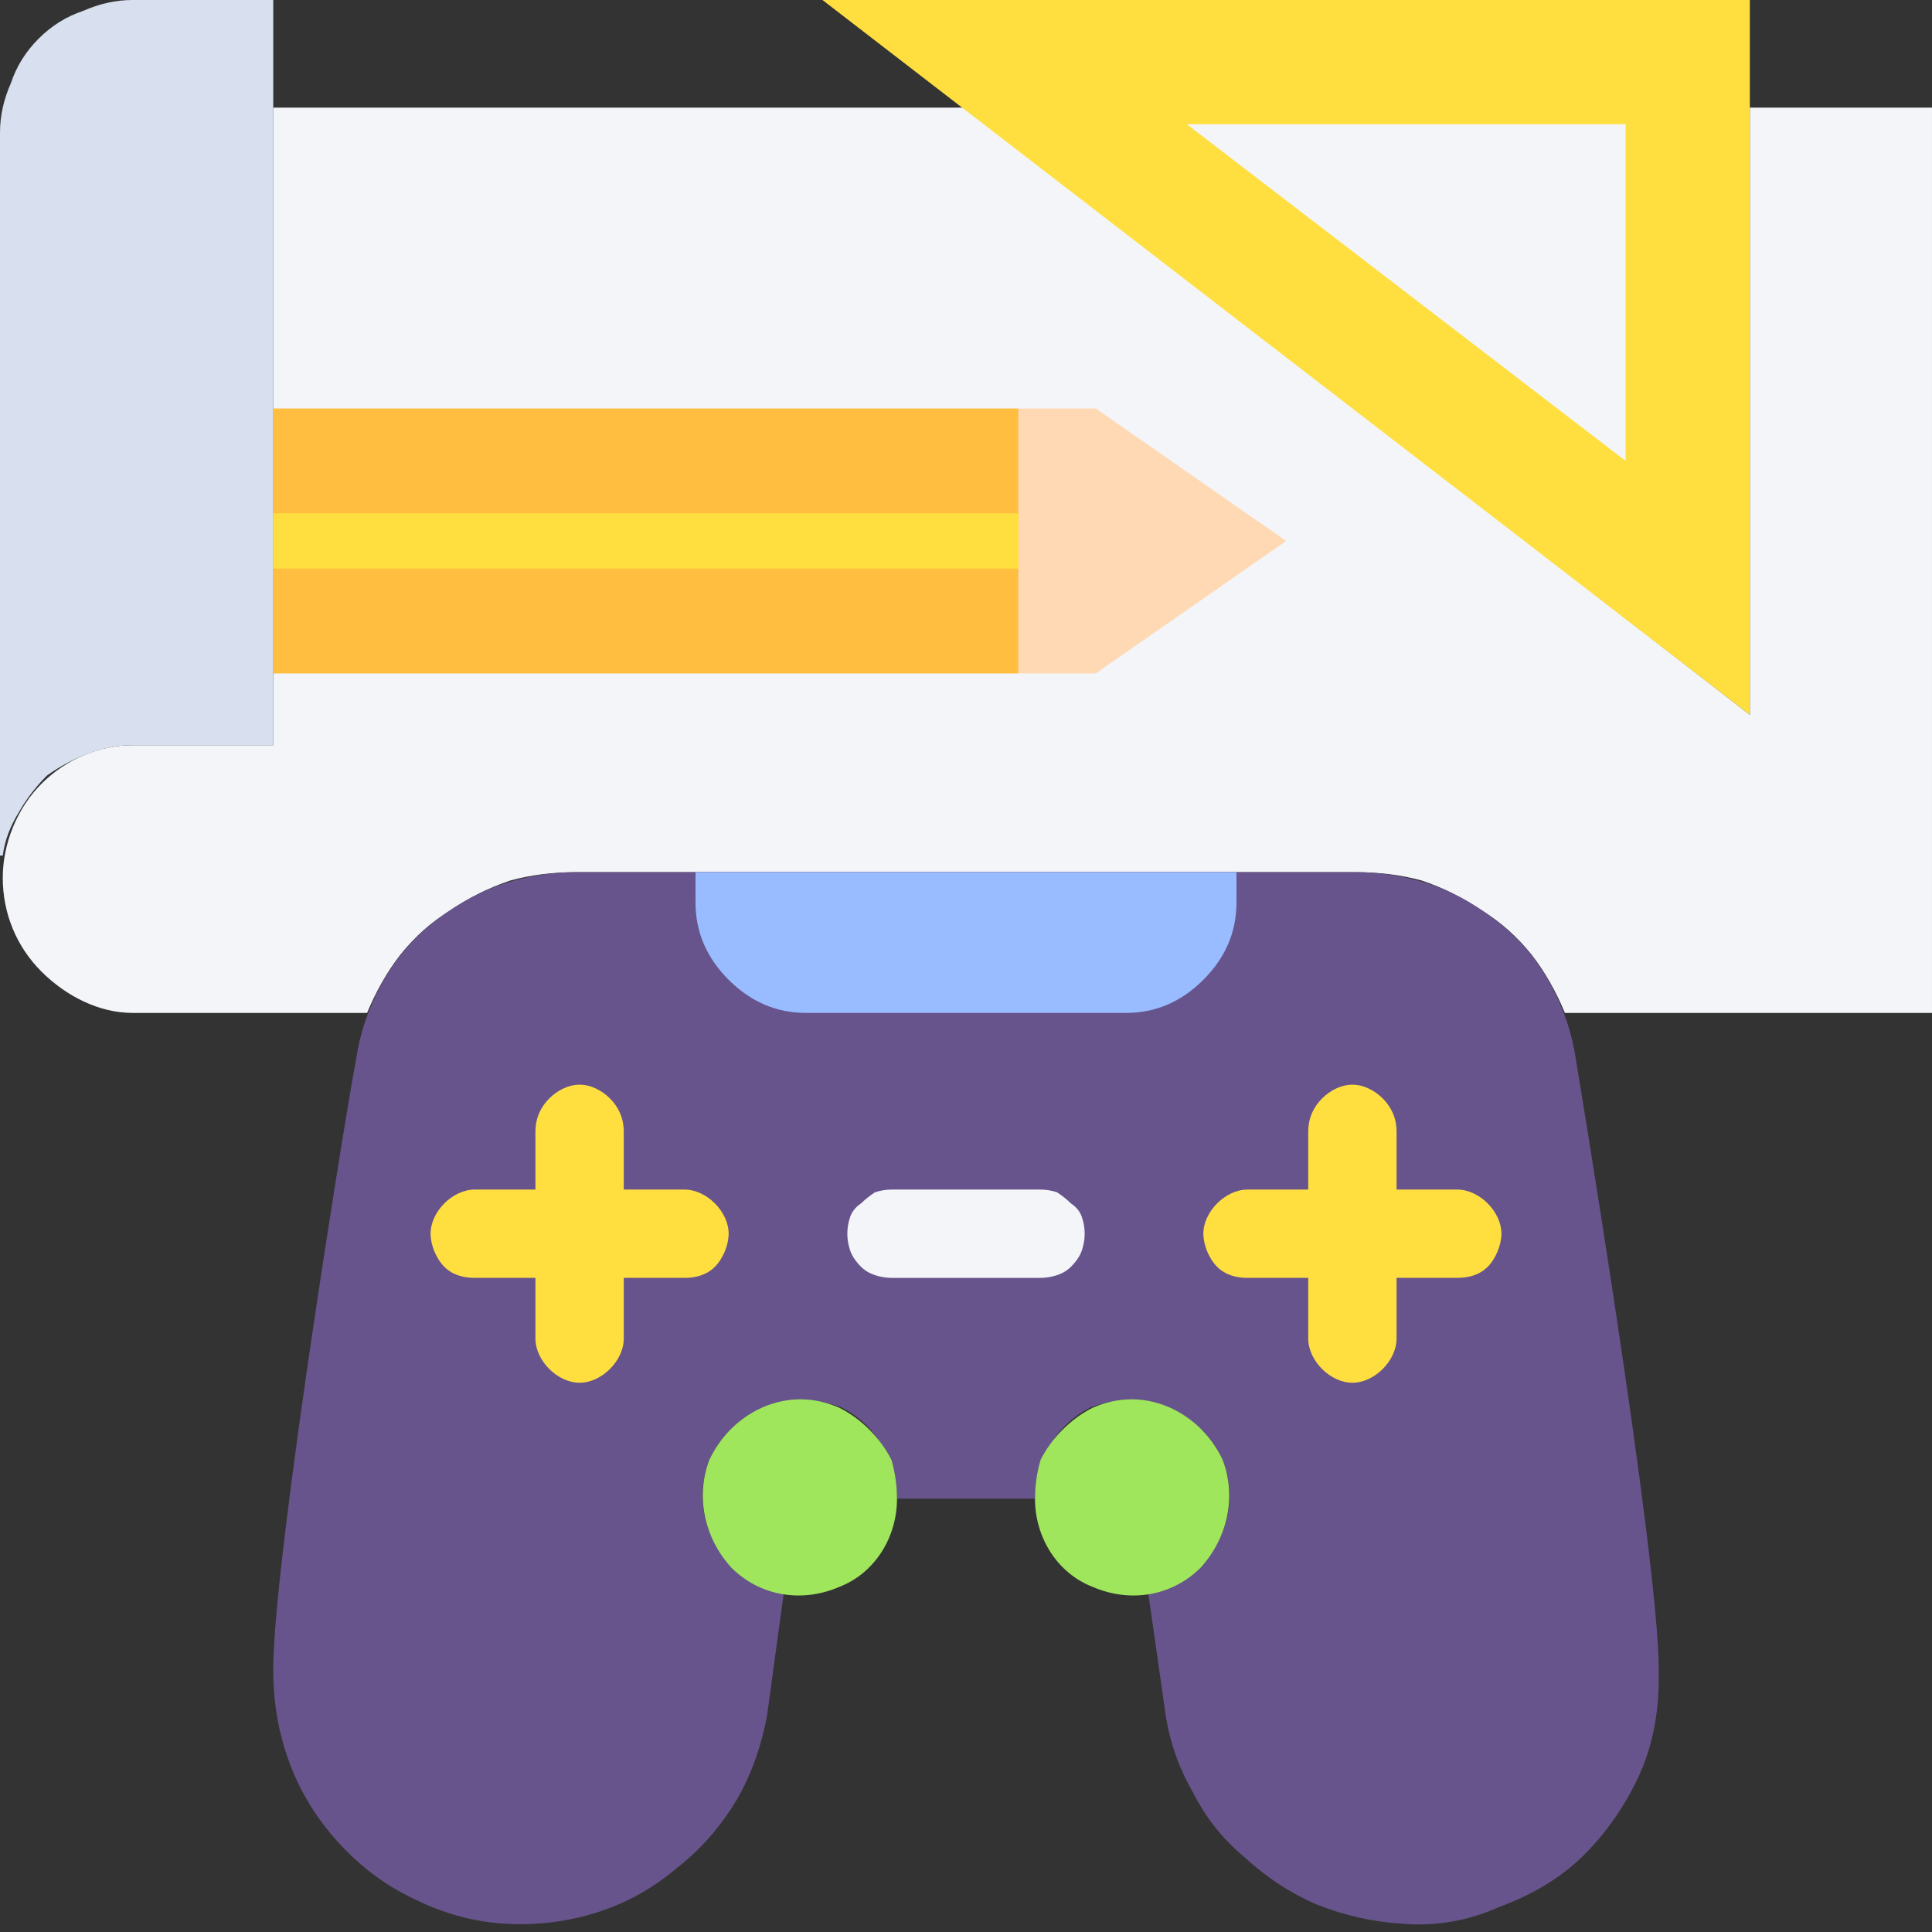 <svg version="1.2" xmlns="http://www.w3.org/2000/svg" viewBox="0 0 70 70" width="70" height="70"><rect x="0" y="0" width="70" height="70" fill="#333333" stroke="none"/><style>.a{fill:#f3f5f9}.b{fill:#67548c}.c{fill:#ffdf40}.d{fill:#9bf}.e{fill:#a0e65c}.f{fill:#d8e0f0}.g{fill:#ffbe40}.h{fill:#ffd9b3}</style><path class="a" d="m63.4 3.9v22l-28.4-22h-25.1v23.1h-5.1c-1.2 0-2.4 0.5-3.3 1.4-0.9 0.9-1.4 2.2-1.4 3.4 0 1.3 0.5 2.5 1.4 3.4 0.9 0.9 2.1 1.5 3.3 1.5h8.5q0.5-1.2 1.2-2.1 0.8-1 1.8-1.6 1-0.7 2.2-1.1 1.1-0.3 2.4-0.3h28.2q1.3 0 2.4 0.3 1.2 0.4 2.2 1.1 1 0.6 1.8 1.6 0.7 0.9 1.2 2.1h13.3v-32.8z"/><path class="b" d="m57.1 38.4q-0.2-1.4-0.9-2.7-0.7-1.3-1.8-2.2-1.1-0.9-2.4-1.4-1.4-0.5-2.9-0.5h-28.2q-1.5 0-2.9 0.5-1.3 0.5-2.4 1.4-1.1 0.9-1.8 2.2-0.7 1.3-0.9 2.7c-0.2 0.9-3 18-3 22.1q0 1.8 0.6 3.4 0.6 1.6 1.8 2.9 1.2 1.3 2.7 2 1.6 0.8 3.3 0.9 1.7 0.1 3.3-0.4 1.6-0.5 2.9-1.6 1.3-1 2.2-2.5 0.8-1.4 1.1-3.1l0.6-4.4c-1.3-0.2-2.4-1.2-2.8-2.5-0.4-1.3 0-2.7 1.1-3.6 1-0.9 2.5-1.1 3.8-0.6 1.2 0.6 2 1.9 2 3.3h5c0-1.4 0.8-2.7 2-3.3 1.3-0.5 2.8-0.3 3.8 0.6 1.1 0.9 1.5 2.3 1.1 3.6-0.4 1.3-1.5 2.3-2.8 2.5l0.6 4.2q0.2 1.6 1 3 0.7 1.4 1.9 2.4 1.2 1.1 2.6 1.7 1.5 0.6 3.1 0.7c1.2 0.1 2.4-0.1 3.5-0.6 1.1-0.4 2.2-1 3.1-1.9 0.8-0.8 1.5-1.8 2-2.9 0.5-1.1 0.7-2.3 0.7-3.5v-0.3c0-4.1-3-22.1-3-22.1z"/><path class="c" d="m24.8 43.1h-2.2v-2.1c0-0.5-0.2-0.9-0.5-1.2-0.3-0.3-0.7-0.5-1.1-0.5-0.4 0-0.8 0.2-1.1 0.5-0.3 0.3-0.5 0.7-0.5 1.2v2.1h-2.2c-0.4 0-0.8 0.2-1.1 0.5-0.3 0.3-0.5 0.7-0.5 1.1 0 0.4 0.2 0.9 0.5 1.2 0.3 0.3 0.7 0.4 1.1 0.4h2.2v2.2c0 0.4 0.2 0.8 0.5 1.1 0.3 0.3 0.7 0.5 1.1 0.5 0.4 0 0.8-0.2 1.1-0.5 0.3-0.3 0.5-0.7 0.5-1.1v-2.2h2.2c0.4 0 0.8-0.1 1.1-0.4 0.3-0.3 0.5-0.8 0.5-1.2 0-0.4-0.2-0.8-0.5-1.1-0.3-0.3-0.7-0.5-1.1-0.5z"/><path class="c" d="m45.2 43.1h2.2v-2.1c0-0.5 0.2-0.9 0.5-1.2 0.3-0.3 0.7-0.5 1.1-0.5 0.4 0 0.8 0.2 1.1 0.5 0.3 0.3 0.5 0.7 0.5 1.2v2.1h2.2c0.4 0 0.8 0.2 1.1 0.5 0.3 0.3 0.5 0.7 0.5 1.1 0 0.4-0.2 0.9-0.5 1.2-0.3 0.3-0.7 0.4-1.1 0.4h-2.2v2.2c0 0.4-0.2 0.8-0.5 1.1-0.3 0.3-0.7 0.5-1.1 0.5-0.4 0-0.8-0.2-1.1-0.5-0.3-0.3-0.5-0.7-0.5-1.1v-2.2h-2.2c-0.4 0-0.8-0.1-1.1-0.4-0.3-0.3-0.5-0.8-0.5-1.2 0-0.4 0.2-0.8 0.5-1.1 0.3-0.3 0.7-0.5 1.1-0.5z"/><path class="d" d="m25.2 31.6h19.6v1.1q0 0.8-0.3 1.5-0.3 0.7-0.9 1.3-0.6 0.6-1.3 0.9-0.7 0.3-1.5 0.3h-11.6q-0.8 0-1.5-0.3-0.7-0.3-1.3-0.9-0.6-0.6-0.9-1.3-0.3-0.7-0.3-1.5z"/><path class="a" d="m37.7 46.3h-5.4q-0.3 0-0.6-0.1-0.3-0.1-0.5-0.3-0.3-0.3-0.4-0.6-0.1-0.3-0.1-0.6 0-0.3 0.1-0.6 0.1-0.3 0.4-0.5 0.2-0.2 0.5-0.4 0.3-0.1 0.6-0.1h5.4q0.3 0 0.6 0.1 0.3 0.2 0.5 0.4 0.3 0.2 0.4 0.5 0.1 0.3 0.1 0.6 0 0.3-0.1 0.6-0.1 0.3-0.4 0.6-0.2 0.2-0.5 0.3-0.3 0.1-0.6 0.1z"/><path class="e" d="m32.5 54.3c0 1.4-0.8 2.7-2.1 3.2-1.4 0.6-2.9 0.3-3.9-0.7-1-1.1-1.3-2.6-0.8-3.9 0.6-1.3 1.9-2.2 3.3-2.2q0.7 0 1.4 0.3 0.6 0.3 1.1 0.8 0.5 0.5 0.8 1.1 0.2 0.7 0.2 1.4z"/><path class="e" d="m37.5 54.3c0 1.4 0.8 2.7 2.1 3.2 1.4 0.6 2.9 0.3 3.9-0.7 1-1.1 1.3-2.6 0.8-3.9-0.6-1.3-1.9-2.2-3.3-2.2q-0.7 0-1.4 0.3-0.6 0.3-1.1 0.8-0.5 0.5-0.8 1.1-0.2 0.7-0.2 1.4z"/><path class="f" d="m4.8 0q-0.9 0-1.8 0.4-0.9 0.3-1.6 1-0.7 0.7-1 1.6-0.4 0.9-0.4 1.8v26.2h0.1q0.1-0.8 0.6-1.6 0.4-0.7 1-1.3 0.7-0.5 1.5-0.8 0.8-0.3 1.6-0.3h5.1v-27z"/><path class="c" d="m63.4 25.9l-33.6-25.9h33.6z"/><path class="a" d="m43 4.5h15.9v12.2z"/><path fill-rule="evenodd" class="g" d="m36.9 14.8v9.6h-27v-9.6z"/><path class="h" d="m39.7 14.8h-2.8v9.6h2.8l6.9-4.8z"/><path class="c" d="m36.9 18.6h-27v2h27z"/></svg>